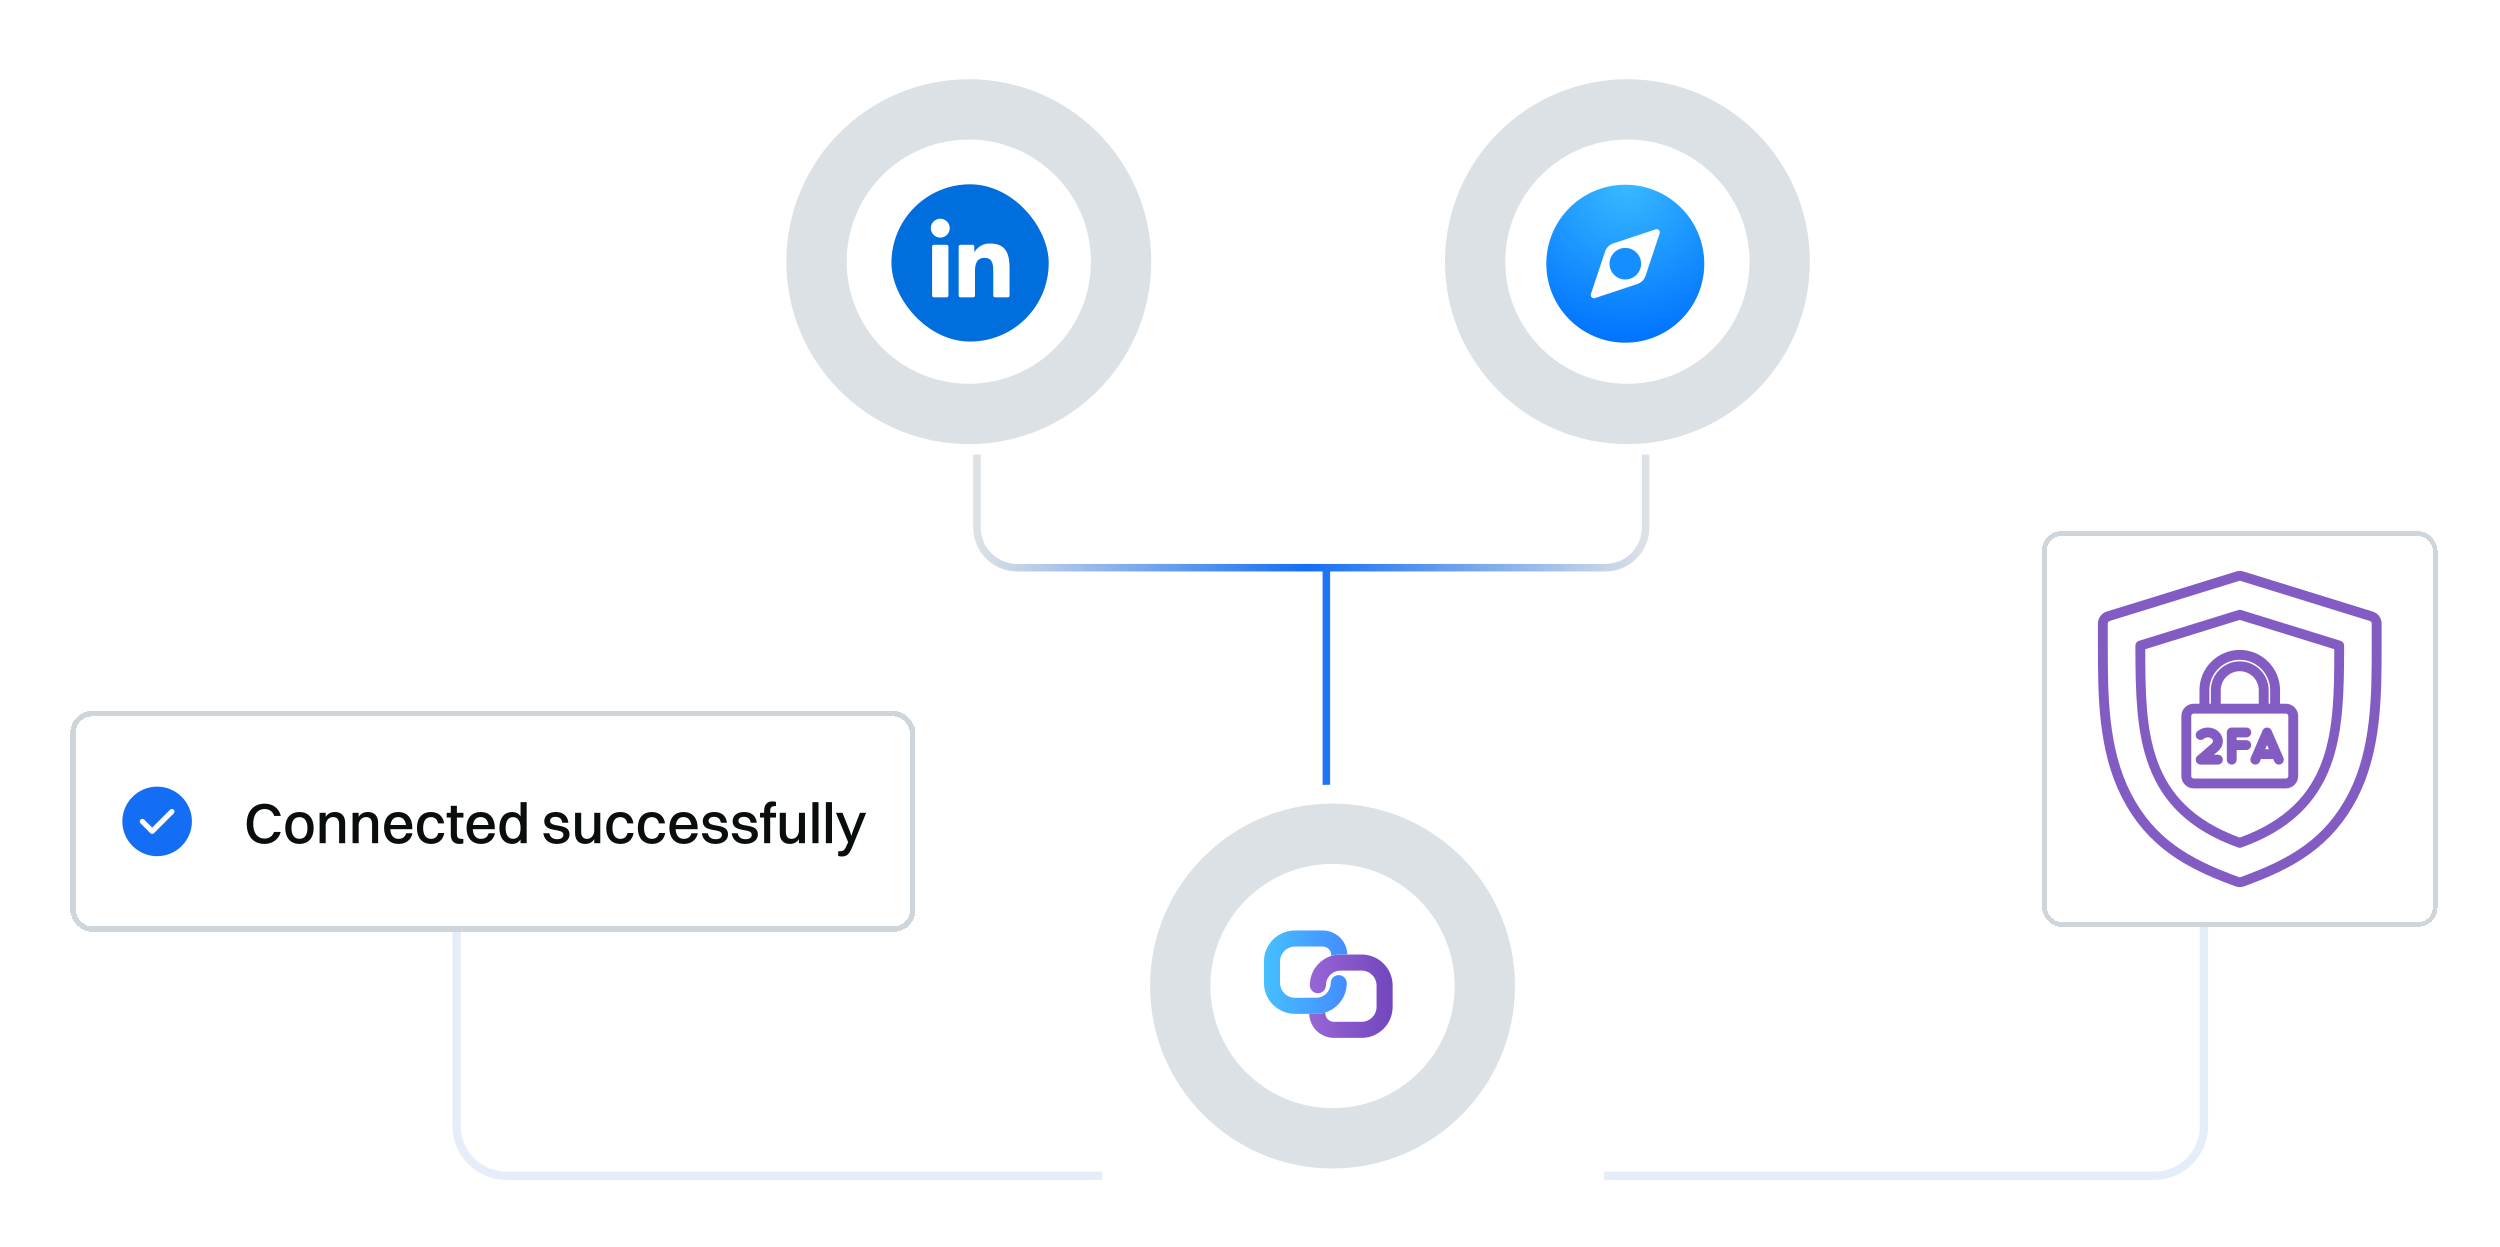 <svg width="459" height="229" viewBox="0 0 459 229" fill="none" xmlns="http://www.w3.org/2000/svg">
<g filter="url(#filter0_d_2350_32568)">
<circle cx="298.752" cy="42.459" r="36.923" fill="white"/>
<circle cx="298.794" cy="42.504" r="27.959" fill="white" stroke="#DCE1E5" stroke-width="11.077"/>
<path d="M298.405 57.379C306.413 57.379 312.905 50.887 312.905 42.879C312.905 34.871 306.413 28.379 298.405 28.379C290.397 28.379 283.905 34.871 283.905 42.879C283.905 50.887 290.397 57.379 298.405 57.379Z" fill="url(#paint0_radial_2350_32568)"/>
<path d="M296.183 39.162C295.477 39.397 294.923 39.951 294.688 40.657L292.092 48.444C291.938 48.906 292.378 49.345 292.84 49.191L300.627 46.596C301.332 46.36 301.886 45.806 302.122 45.101L304.717 37.314C304.871 36.852 304.432 36.413 303.97 36.566L296.183 39.162Z" fill="white"/>
<path d="M298.405 45.779C300.007 45.779 301.305 44.48 301.305 42.879C301.305 41.277 300.007 39.978 298.405 39.978C296.804 39.978 295.505 41.277 295.505 42.879C295.505 44.48 296.804 45.779 298.405 45.779Z" fill="#158EFF"/>
</g>
<g filter="url(#filter1_d_2350_32568)">
<circle cx="177.829" cy="42.459" r="36.923" fill="white"/>
<circle cx="177.871" cy="42.504" r="27.959" fill="white" stroke="#DCE1E5" stroke-width="11.077"/>
<g clip-path="url(#clip0_2350_32568)">
<path d="M185.781 28.301H170.443C166.705 28.301 163.676 31.331 163.676 35.068V50.407C163.676 54.144 166.705 57.173 170.443 57.173H185.781C189.518 57.173 192.548 54.144 192.548 50.407V35.068C192.548 31.331 189.518 28.301 185.781 28.301Z" fill="white"/>
<path d="M185.781 28.301H170.443C166.705 28.301 163.676 31.331 163.676 35.068V50.407C163.676 54.144 166.705 57.173 170.443 57.173H185.781C189.518 57.173 192.548 54.144 192.548 50.407V35.068C192.548 31.331 189.518 28.301 185.781 28.301Z" fill="#006EDD"/>
<path d="M182.684 49.053H185.035C185.121 49.053 185.202 49.019 185.263 48.959C185.323 48.899 185.357 48.817 185.357 48.732L185.358 43.763C185.358 41.166 184.798 39.17 181.764 39.17C180.61 39.127 179.522 39.722 178.935 40.715C178.932 40.72 178.928 40.724 178.923 40.726C178.917 40.728 178.912 40.728 178.906 40.727C178.901 40.725 178.896 40.722 178.893 40.718C178.889 40.713 178.887 40.708 178.887 40.702V39.731C178.887 39.646 178.853 39.565 178.793 39.504C178.733 39.444 178.651 39.41 178.566 39.41H176.334C176.249 39.41 176.167 39.444 176.107 39.504C176.047 39.565 176.013 39.646 176.013 39.731V48.731C176.013 48.816 176.047 48.898 176.107 48.959C176.167 49.019 176.249 49.053 176.334 49.053H178.686C178.771 49.053 178.853 49.019 178.913 48.959C178.973 48.898 179.007 48.816 179.007 48.731V44.282C179.007 43.025 179.246 41.806 180.805 41.806C182.342 41.806 182.362 43.246 182.362 44.364V48.732C182.362 48.817 182.396 48.899 182.456 48.959C182.517 49.019 182.598 49.053 182.684 49.053ZM170.896 36.355C170.896 37.308 171.681 38.092 172.634 38.092C173.587 38.092 174.372 37.307 174.372 36.354C174.371 35.401 173.587 34.617 172.634 34.617C171.681 34.617 170.896 35.401 170.896 36.355ZM171.456 49.053H173.81C173.895 49.053 173.977 49.019 174.037 48.959C174.098 48.899 174.131 48.817 174.131 48.732V39.731C174.131 39.646 174.098 39.565 174.037 39.504C173.977 39.444 173.895 39.41 173.81 39.41H171.456C171.37 39.41 171.289 39.444 171.228 39.504C171.168 39.565 171.134 39.646 171.134 39.731V48.732C171.134 48.817 171.168 48.899 171.228 48.959C171.289 49.019 171.37 49.053 171.456 49.053Z" fill="white"/>
</g>
</g>
<path d="M302.136 83.459C302.136 87.501 302.136 92.672 302.136 96.844C302.136 100.922 298.831 104.228 294.752 104.228C283.074 104.228 259.98 104.228 243.521 104.228M243.521 104.228L243.521 145.766M243.521 104.228L186.752 104.228C182.673 104.228 179.367 100.922 179.367 96.843L179.367 83.459" stroke="url(#paint1_linear_2350_32568)" stroke-width="1.385"/>
<g filter="url(#filter2_d_2350_32568)">
<circle cx="244.611" cy="175.451" r="36.923" fill="white"/>
<circle cx="244.653" cy="175.496" r="27.959" fill="white" stroke="#DCE1E5" stroke-width="11.077"/>
<path d="M246.117 169.709C243.006 169.709 240.484 172.231 240.484 175.342C240.484 176.157 241.145 176.818 241.96 176.818C242.776 176.818 243.437 176.157 243.437 175.342C243.437 173.862 244.637 172.662 246.117 172.662H248.217C248.24 172.662 248.262 172.661 248.285 172.66H249.995C251.509 172.66 252.736 173.887 252.736 175.401V179.325C252.736 180.838 251.509 182.065 249.996 182.065H244.894C244.03 182.065 243.33 181.365 243.33 180.501V180.343C242.721 180.54 242.071 180.58 241.832 180.595L241.83 180.595L240.379 180.605C240.435 183.051 242.435 185.016 244.894 185.016H249.996C253.139 185.016 255.688 182.468 255.688 179.325V175.401C255.688 172.257 253.139 169.709 249.995 169.709H248.247L248.217 169.709H246.117Z" fill="url(#paint2_linear_2350_32568)"/>
<path d="M241.632 180.605C244.743 180.605 247.265 178.083 247.265 174.972C247.265 174.157 246.604 173.496 245.789 173.496C244.973 173.496 244.312 174.157 244.312 174.972C244.312 176.452 243.112 177.652 241.632 177.652H239.532C239.509 177.652 239.487 177.653 239.464 177.654H237.754C236.24 177.654 235.013 176.427 235.013 174.913V170.989C235.013 169.475 236.24 168.249 237.753 168.249H242.855C243.719 168.249 244.419 168.949 244.419 169.813V169.967C244.724 169.863 245.456 169.71 246.005 169.71H247.37C247.315 167.264 245.314 165.298 242.855 165.298H237.753C234.61 165.298 232.061 167.845 232.061 170.989V174.913C232.061 178.056 234.61 180.604 237.754 180.604H239.502L239.532 180.605H241.632Z" fill="url(#paint3_linear_2350_32568)"/>
</g>
<path d="M83.838 168.086V206.766C83.838 211.792 87.913 215.867 92.939 215.867H137.686H202.342M404.652 165.811V206.766C404.652 211.792 400.577 215.867 395.55 215.867H345.494H294.49" stroke="#E5EDF8" stroke-width="1.517"/>
<g filter="url(#filter3_d_2350_32568)">
<rect x="4.906" y="122.535" width="155.156" height="40.552" rx="4" fill="white" shape-rendering="crispEdges"/>
<rect x="5.406" y="123.035" width="154.156" height="39.552" rx="3.5" stroke="#CED5DB" shape-rendering="crispEdges"/>
<path d="M20.847 136.424C17.328 136.424 14.46 139.292 14.46 142.811C14.46 146.33 17.328 149.198 20.847 149.198C24.366 149.198 27.234 146.33 27.234 142.811C27.234 139.292 24.366 136.424 20.847 136.424ZM23.9 141.342L20.279 144.963C20.189 145.053 20.068 145.104 19.94 145.104C19.812 145.104 19.691 145.053 19.602 144.963L17.794 143.156C17.609 142.971 17.609 142.664 17.794 142.479C17.979 142.294 18.286 142.294 18.471 142.479L19.94 143.948L23.223 140.665C23.408 140.48 23.715 140.48 23.9 140.665C24.085 140.85 24.085 141.15 23.9 141.342Z" fill="#146EF5"/>
<path d="M43.562 141.806H42.336C42.096 140.989 41.415 140.539 40.567 140.539C39.268 140.539 38.493 141.575 38.493 143.261C38.493 144.947 39.258 145.963 40.567 145.963C41.383 145.963 42.043 145.544 42.315 144.738H43.551C43.164 146.151 41.97 146.947 40.567 146.947C38.535 146.947 37.3 145.554 37.3 143.261C37.3 140.979 38.546 139.554 40.598 139.554C42.012 139.554 43.226 140.329 43.562 141.806ZM46.981 146.947C45.358 146.947 44.373 145.848 44.373 144.026C44.373 142.13 45.389 141.083 46.981 141.083C48.604 141.083 49.588 142.204 49.588 144.026C49.588 145.911 48.572 146.947 46.981 146.947ZM46.981 146.005C47.934 146.005 48.447 145.314 48.447 144.026C48.447 142.748 47.923 142.026 46.981 142.026C46.038 142.026 45.515 142.727 45.515 144.026C45.515 145.293 46.038 146.005 46.981 146.005ZM50.679 146.811V141.23H51.799V141.973C52.176 141.376 52.763 141.083 53.485 141.083C54.648 141.083 55.37 141.764 55.37 143.083V146.811H54.26V143.314C54.26 142.507 53.904 142.015 53.14 142.015C52.302 142.015 51.799 142.759 51.799 143.534V146.811H50.679ZM56.733 146.811V141.23H57.853V141.973C58.23 141.376 58.816 141.083 59.539 141.083C60.701 141.083 61.424 141.764 61.424 143.083V146.811H60.314V143.314C60.314 142.507 59.958 142.015 59.193 142.015C58.356 142.015 57.853 142.759 57.853 143.534V146.811H56.733ZM67.739 144.989C67.436 146.287 66.472 146.947 65.163 146.947C63.519 146.947 62.514 145.848 62.514 144.026C62.514 142.13 63.519 141.083 65.111 141.083C66.723 141.083 67.697 142.172 67.697 143.963V144.235H63.655C63.718 145.376 64.252 146.015 65.163 146.015C65.875 146.015 66.378 145.68 66.566 144.989H67.739ZM65.111 142.015C64.305 142.015 63.823 142.528 63.687 143.471H66.535C66.399 142.528 65.907 142.015 65.111 142.015ZM73.542 143.178H72.422C72.285 142.382 71.772 142.026 71.123 142.026C70.191 142.026 69.689 142.738 69.689 144.026C69.689 145.293 70.212 146.015 71.154 146.015C71.825 146.015 72.296 145.649 72.463 144.937H73.573C73.333 146.329 72.369 146.947 71.134 146.947C69.521 146.947 68.547 145.837 68.547 144.026C68.547 142.13 69.542 141.083 71.123 141.083C72.369 141.083 73.353 141.785 73.542 143.178ZM74.764 145.146V142.099H74.01V141.23H74.764V139.942H75.885V141.23H77.089V142.099H75.885V145.083C75.885 145.722 76.062 146.026 76.848 146.026H77.068V146.842C76.942 146.905 76.68 146.947 76.366 146.947C75.277 146.947 74.764 146.35 74.764 145.146ZM82.883 144.989C82.58 146.287 81.617 146.947 80.308 146.947C78.664 146.947 77.658 145.848 77.658 144.026C77.658 142.13 78.664 141.083 80.255 141.083C81.868 141.083 82.842 142.172 82.842 143.963V144.235H78.8C78.863 145.376 79.397 146.015 80.308 146.015C81.02 146.015 81.522 145.68 81.711 144.989H82.883ZM80.255 142.015C79.449 142.015 78.967 142.528 78.831 143.471H81.679C81.543 142.528 81.051 142.015 80.255 142.015ZM86.058 146.947C84.582 146.947 83.692 145.848 83.692 144.026C83.692 142.13 84.603 141.083 86.058 141.083C86.697 141.083 87.22 141.345 87.576 141.858V139.272H88.697V146.811H87.576V146.13C87.22 146.654 86.697 146.947 86.058 146.947ZM86.205 146.005C87.095 146.005 87.576 145.314 87.576 144.026C87.576 142.748 87.074 142.026 86.205 142.026C85.315 142.026 84.833 142.738 84.833 144.026C84.833 145.293 85.336 146.005 86.205 146.005ZM92.994 142.696C92.994 144.12 96.564 142.926 96.564 145.198C96.564 146.256 95.611 146.947 94.261 146.947C92.91 146.947 91.957 146.319 91.748 144.989H92.868C92.983 145.691 93.507 146.078 94.292 146.078C95.046 146.078 95.444 145.743 95.444 145.272C95.444 143.879 91.926 145.052 91.926 142.759C91.926 141.89 92.606 141.083 94.02 141.083C95.266 141.083 96.187 141.659 96.365 143.052H95.245C95.119 142.267 94.68 141.973 93.967 141.973C93.35 141.973 92.994 142.277 92.994 142.696ZM101.103 144.497V141.23H102.213V146.811H101.103V146.057C100.736 146.654 100.15 146.947 99.438 146.947C98.297 146.947 97.585 146.277 97.585 144.958V141.23H98.705V144.727C98.705 145.534 99.04 146.015 99.784 146.015C100.6 146.015 101.103 145.272 101.103 144.497ZM108.299 143.178H107.179C107.043 142.382 106.53 142.026 105.881 142.026C104.949 142.026 104.446 142.738 104.446 144.026C104.446 145.293 104.97 146.015 105.912 146.015C106.582 146.015 107.053 145.649 107.221 144.937H108.331C108.09 146.329 107.127 146.947 105.891 146.947C104.278 146.947 103.305 145.837 103.305 144.026C103.305 142.13 104.299 141.083 105.881 141.083C107.127 141.083 108.111 141.785 108.299 143.178ZM114.097 143.178H112.977C112.841 142.382 112.328 142.026 111.679 142.026C110.747 142.026 110.244 142.738 110.244 144.026C110.244 145.293 110.768 146.015 111.71 146.015C112.38 146.015 112.851 145.649 113.019 144.937H114.129C113.888 146.329 112.925 146.947 111.689 146.947C110.076 146.947 109.103 145.837 109.103 144.026C109.103 142.13 110.097 141.083 111.679 141.083C112.925 141.083 113.909 141.785 114.097 143.178ZM120.126 144.989C119.822 146.287 118.859 146.947 117.55 146.947C115.906 146.947 114.901 145.848 114.901 144.026C114.901 142.13 115.906 141.083 117.498 141.083C119.11 141.083 120.084 142.172 120.084 143.963V144.235H116.042C116.105 145.376 116.639 146.015 117.55 146.015C118.262 146.015 118.765 145.68 118.953 144.989H120.126ZM117.498 142.015C116.691 142.015 116.21 142.528 116.073 143.471H118.922C118.785 142.528 118.293 142.015 117.498 142.015ZM122.096 142.696C122.096 144.12 125.667 142.926 125.667 145.198C125.667 146.256 124.714 146.947 123.363 146.947C122.012 146.947 121.06 146.319 120.85 144.989H121.971C122.086 145.691 122.609 146.078 123.395 146.078C124.149 146.078 124.546 145.743 124.546 145.272C124.546 143.879 121.028 145.052 121.028 142.759C121.028 141.89 121.709 141.083 123.122 141.083C124.368 141.083 125.29 141.659 125.468 143.052H124.347C124.222 142.267 123.782 141.973 123.07 141.973C122.452 141.973 122.096 142.277 122.096 142.696ZM127.577 142.696C127.577 144.12 131.148 142.926 131.148 145.198C131.148 146.256 130.195 146.947 128.844 146.947C127.493 146.947 126.541 146.319 126.331 144.989H127.452C127.567 145.691 128.09 146.078 128.876 146.078C129.63 146.078 130.027 145.743 130.027 145.272C130.027 143.879 126.509 145.052 126.509 142.759C126.509 141.89 127.19 141.083 128.603 141.083C129.849 141.083 130.771 141.659 130.949 143.052H129.828C129.703 142.267 129.263 141.973 128.551 141.973C127.933 141.973 127.577 142.277 127.577 142.696ZM131.54 142.099V141.23H132.294V140.937C132.294 139.722 132.807 139.136 133.854 139.136C134.137 139.136 134.357 139.188 134.472 139.24V139.994H134.367C133.592 139.994 133.404 140.308 133.404 140.947V141.23H134.472V142.099H133.404V146.811H132.294V142.099H131.54ZM138.683 144.497V141.23H139.793V146.811H138.683V146.057C138.316 146.654 137.73 146.947 137.018 146.947C135.876 146.947 135.164 146.277 135.164 144.958V141.23H136.285V144.727C136.285 145.534 136.62 146.015 137.363 146.015C138.18 146.015 138.683 145.272 138.683 144.497ZM141.157 146.811V139.272H142.277V146.811H141.157ZM143.631 146.811V139.272H144.752V146.811H143.631ZM146.504 149.251C146.263 149.251 146.012 149.188 145.886 149.146V148.287H146.19C146.828 148.287 147.069 148.162 147.551 147L147.718 146.612L145.478 141.23H146.682L148.064 144.706L148.305 145.471L148.546 144.706L149.886 141.23H151.027L148.493 147.46C147.928 148.853 147.499 149.251 146.504 149.251Z" fill="#0A0D0E"/>
</g>
<g filter="url(#filter4_d_2350_32568)">
<rect x="367.874" y="90.503" width="72.616" height="72.616" rx="3.519" fill="white" shape-rendering="crispEdges"/>
<rect x="368.314" y="90.943" width="71.737" height="71.737" rx="3.079" stroke="#CED5DB" stroke-width="0.88" shape-rendering="crispEdges"/>
<g clip-path="url(#clip1_2350_32568)">
<path d="M428.595 105.243L404.874 97.893C404.407 97.746 403.956 97.746 403.499 97.892L379.769 105.243C378.794 105.547 378.14 106.437 378.14 107.459V111.49C378.14 120.559 378.14 130.838 382.608 139.493C384.798 143.735 387.682 147.104 391.426 149.793C394.469 151.98 398.16 153.801 403.398 155.701C403.659 155.794 403.92 155.841 404.184 155.841C404.448 155.841 404.711 155.793 404.973 155.699C410.206 153.802 413.896 151.982 416.938 149.798C420.683 147.109 423.569 143.738 425.761 139.493C430.227 130.842 430.227 120.561 430.227 111.49V107.459C430.226 106.436 429.571 105.545 428.595 105.243ZM428.413 111.489C428.413 120.353 428.413 130.402 424.15 138.661C419.836 147.016 413.377 150.722 404.356 153.992C404.231 154.037 404.134 154.037 404.011 153.993C394.989 150.72 388.53 147.013 384.219 138.661C379.952 130.395 379.952 120.351 379.952 111.489V107.459C379.952 107.228 380.088 107.042 380.307 106.974L404.041 99.621C404.093 99.604 404.137 99.596 404.182 99.596C404.229 99.596 404.277 99.605 404.333 99.623L428.057 106.974C428.279 107.044 428.412 107.225 428.412 107.459V111.489H428.413ZM422.71 110.623L404.452 104.963C404.278 104.908 404.091 104.908 403.916 104.963L385.659 110.623C385.279 110.741 385.02 111.092 385.02 111.489C385.02 120.245 385.204 127.431 387.51 133.598C388.801 137.046 390.652 139.89 393.173 142.293C395.934 144.926 399.436 146.978 403.878 148.567C403.977 148.602 404.08 148.62 404.184 148.62C404.287 148.62 404.39 148.602 404.489 148.567C408.93 146.978 412.432 144.926 415.193 142.293C417.712 139.89 419.565 137.046 420.856 133.598C423.163 127.43 423.347 120.244 423.347 111.489C423.348 111.092 423.089 110.74 422.71 110.623ZM404.184 146.749C387.083 140.479 386.837 127.374 386.833 112.156L404.184 106.777L421.534 112.156C421.531 127.374 421.285 140.478 404.184 146.749ZM398.956 114.461C397.556 115.861 396.785 117.716 396.785 119.686V122.167H395.73C394.478 122.167 393.461 123.185 393.461 124.436V135.445C393.461 136.697 394.479 137.714 395.73 137.714H412.633C413.886 137.714 414.906 136.696 414.906 135.445V124.436C414.906 123.184 413.886 122.167 412.633 122.167H411.579V119.686C411.579 117.717 410.808 115.862 409.407 114.461C408.007 113.06 406.152 112.289 404.184 112.289C402.213 112.289 400.357 113.06 398.956 114.461ZM413.094 124.436V135.445C413.094 135.692 412.883 135.901 412.635 135.901H395.73C395.483 135.901 395.274 135.692 395.274 135.445V124.436C395.274 124.188 395.483 123.98 395.73 123.98H412.633C412.883 123.98 413.094 124.188 413.094 124.436ZM407.671 122.167H400.693V119.686C400.693 118.76 401.057 117.887 401.72 117.225C402.382 116.563 403.257 116.199 404.184 116.199C405.109 116.199 405.982 116.563 406.644 117.225C407.306 117.887 407.67 118.76 407.67 119.686V122.167H407.671ZM409.767 119.686V122.167H409.485V119.686C409.485 118.276 408.931 116.947 407.927 115.943C406.922 114.938 405.593 114.385 404.184 114.385C402.772 114.385 401.442 114.938 400.437 115.943C399.432 116.947 398.879 118.276 398.879 119.686V122.167H398.597V119.686C398.597 118.201 399.18 116.801 400.237 115.743C401.295 114.685 402.697 114.102 404.184 114.102C405.668 114.102 407.068 114.685 408.126 115.743C409.184 116.801 409.767 118.201 409.767 119.686ZM401.075 132.437C401.075 132.938 400.67 133.343 400.169 133.343H397.116C397.099 133.343 397.082 133.341 397.064 133.34C397.043 133.341 397.024 133.343 397.004 133.343C396.748 133.343 396.496 133.236 396.316 133.027C395.99 132.647 396.033 132.076 396.413 131.749C397.235 131.042 398.058 130.331 398.88 129.62L399.033 129.487C399.181 129.36 399.262 129.201 399.262 129.039C399.262 128.877 399.184 128.724 399.037 128.598C398.652 128.265 397.98 128.266 397.595 128.597C397.217 128.924 396.644 128.882 396.318 128.503C395.991 128.124 396.033 127.552 396.412 127.225C397.481 126.303 399.153 126.303 400.219 127.226C400.761 127.691 401.074 128.352 401.074 129.038C401.075 129.725 400.762 130.39 400.217 130.86L400.064 130.992C399.856 131.171 399.648 131.35 399.44 131.529H400.168C400.67 131.529 401.075 131.935 401.075 132.437ZM406.28 129.762C406.28 130.263 405.874 130.668 405.374 130.668H403.613V132.435C403.613 132.937 403.207 133.341 402.707 133.341C402.207 133.341 401.801 132.935 401.801 132.435V127.444C401.801 126.943 402.207 126.538 402.707 126.538H405.375C405.876 126.538 406.281 126.944 406.281 127.444C406.281 127.944 405.875 128.35 405.375 128.35H403.614V128.854H405.375C405.874 128.856 406.28 129.262 406.28 129.762ZM409.198 126.538C408.836 126.538 408.509 126.752 408.365 127.084L406.205 132.076C406.007 132.535 406.218 133.069 406.677 133.268C407.136 133.467 407.67 133.255 407.869 132.796L408.089 132.288C408.175 132.315 408.267 132.33 408.361 132.33H410.148C410.207 132.33 410.264 132.324 410.319 132.313L410.529 132.796C410.677 133.138 411.011 133.343 411.361 133.343C411.481 133.343 411.604 133.319 411.721 133.268C412.18 133.068 412.391 132.535 412.192 132.076L410.029 127.084C409.886 126.752 409.559 126.538 409.198 126.538ZM408.856 130.517L409.199 129.725L409.542 130.517H408.856Z" fill="#835CC3"/>
</g>
</g>
<defs>
<filter id="filter0_d_2350_32568" x="250.752" y="-0.003" width="96" height="96" filterUnits="userSpaceOnUse" color-interpolation-filters="sRGB">
<feFlood flood-opacity="0" result="BackgroundImageFix"/>
<feColorMatrix in="SourceAlpha" type="matrix" values="0 0 0 0 0 0 0 0 0 0 0 0 0 0 0 0 0 0 127 0" result="hardAlpha"/>
<feOffset dy="5.538"/>
<feGaussianBlur stdDeviation="5.538"/>
<feComposite in2="hardAlpha" operator="out"/>
<feColorMatrix type="matrix" values="0 0 0 0 0 0 0 0 0 0 0 0 0 0 0 0 0 0 0.06 0"/>
<feBlend mode="normal" in2="BackgroundImageFix" result="effect1_dropShadow_2350_32568"/>
<feBlend mode="normal" in="SourceGraphic" in2="effect1_dropShadow_2350_32568" result="shape"/>
</filter>
<filter id="filter1_d_2350_32568" x="129.829" y="-0.003" width="96" height="96" filterUnits="userSpaceOnUse" color-interpolation-filters="sRGB">
<feFlood flood-opacity="0" result="BackgroundImageFix"/>
<feColorMatrix in="SourceAlpha" type="matrix" values="0 0 0 0 0 0 0 0 0 0 0 0 0 0 0 0 0 0 127 0" result="hardAlpha"/>
<feOffset dy="5.538"/>
<feGaussianBlur stdDeviation="5.538"/>
<feComposite in2="hardAlpha" operator="out"/>
<feColorMatrix type="matrix" values="0 0 0 0 0 0 0 0 0 0 0 0 0 0 0 0 0 0 0.06 0"/>
<feBlend mode="normal" in2="BackgroundImageFix" result="effect1_dropShadow_2350_32568"/>
<feBlend mode="normal" in="SourceGraphic" in2="effect1_dropShadow_2350_32568" result="shape"/>
</filter>
<filter id="filter2_d_2350_32568" x="196.611" y="132.989" width="96" height="96" filterUnits="userSpaceOnUse" color-interpolation-filters="sRGB">
<feFlood flood-opacity="0" result="BackgroundImageFix"/>
<feColorMatrix in="SourceAlpha" type="matrix" values="0 0 0 0 0 0 0 0 0 0 0 0 0 0 0 0 0 0 127 0" result="hardAlpha"/>
<feOffset dy="5.538"/>
<feGaussianBlur stdDeviation="5.538"/>
<feComposite in2="hardAlpha" operator="out"/>
<feColorMatrix type="matrix" values="0 0 0 0 0 0 0 0 0 0 0 0 0 0 0 0 0 0 0.06 0"/>
<feBlend mode="normal" in2="BackgroundImageFix" result="effect1_dropShadow_2350_32568"/>
<feBlend mode="normal" in="SourceGraphic" in2="effect1_dropShadow_2350_32568" result="shape"/>
</filter>
<filter id="filter3_d_2350_32568" x="0.906" y="118.535" width="179.156" height="64.552" filterUnits="userSpaceOnUse" color-interpolation-filters="sRGB">
<feFlood flood-opacity="0" result="BackgroundImageFix"/>
<feColorMatrix in="SourceAlpha" type="matrix" values="0 0 0 0 0 0 0 0 0 0 0 0 0 0 0 0 0 0 127 0" result="hardAlpha"/>
<feOffset dx="8" dy="8"/>
<feGaussianBlur stdDeviation="6"/>
<feComposite in2="hardAlpha" operator="out"/>
<feColorMatrix type="matrix" values="0 0 0 0 0 0 0 0 0 0 0 0 0 0 0 0 0 0 0.12 0"/>
<feBlend mode="normal" in2="BackgroundImageFix" result="effect1_dropShadow_2350_32568"/>
<feBlend mode="normal" in="SourceGraphic" in2="effect1_dropShadow_2350_32568" result="shape"/>
</filter>
<filter id="filter4_d_2350_32568" x="364.355" y="86.984" width="93.728" height="93.728" filterUnits="userSpaceOnUse" color-interpolation-filters="sRGB">
<feFlood flood-opacity="0" result="BackgroundImageFix"/>
<feColorMatrix in="SourceAlpha" type="matrix" values="0 0 0 0 0 0 0 0 0 0 0 0 0 0 0 0 0 0 127 0" result="hardAlpha"/>
<feOffset dx="7.037" dy="7.037"/>
<feGaussianBlur stdDeviation="5.278"/>
<feComposite in2="hardAlpha" operator="out"/>
<feColorMatrix type="matrix" values="0 0 0 0 0 0 0 0 0 0 0 0 0 0 0 0 0 0 0.12 0"/>
<feBlend mode="normal" in2="BackgroundImageFix" result="effect1_dropShadow_2350_32568"/>
<feBlend mode="normal" in="SourceGraphic" in2="effect1_dropShadow_2350_32568" result="shape"/>
</filter>
<radialGradient id="paint0_radial_2350_32568" cx="0" cy="0" r="1" gradientUnits="userSpaceOnUse" gradientTransform="translate(298.49 28.379) rotate(90.168) scale(29)">
<stop stop-color="#38B9FF"/>
<stop offset="1" stop-color="#0073FF"/>
</radialGradient>
<linearGradient id="paint1_linear_2350_32568" x1="302.136" y1="114.612" x2="179.367" y2="114.612" gradientUnits="userSpaceOnUse">
<stop stop-color="#DCE1E5"/>
<stop offset="0.506" stop-color="#146EF5"/>
<stop offset="1" stop-color="#DCE1E5"/>
</linearGradient>
<linearGradient id="paint2_linear_2350_32568" x1="239.816" y1="177.89" x2="255.688" y2="177.748" gradientUnits="userSpaceOnUse">
<stop stop-color="#9967D7"/>
<stop offset="1" stop-color="#7346BD"/>
</linearGradient>
<linearGradient id="paint3_linear_2350_32568" x1="232.062" y1="172.951" x2="246.43" y2="172.951" gradientUnits="userSpaceOnUse">
<stop stop-color="#45C0FF"/>
<stop offset="1" stop-color="#458FFF"/>
</linearGradient>
<clipPath id="clip0_2350_32568">
<rect x="163.672" y="28.301" width="28.872" height="28.872" rx="14.436" fill="white"/>
</clipPath>
<clipPath id="clip1_2350_32568">
<rect width="58.057" height="58.057" fill="white" transform="translate(375.154 97.783)"/>
</clipPath>
</defs>
</svg>
